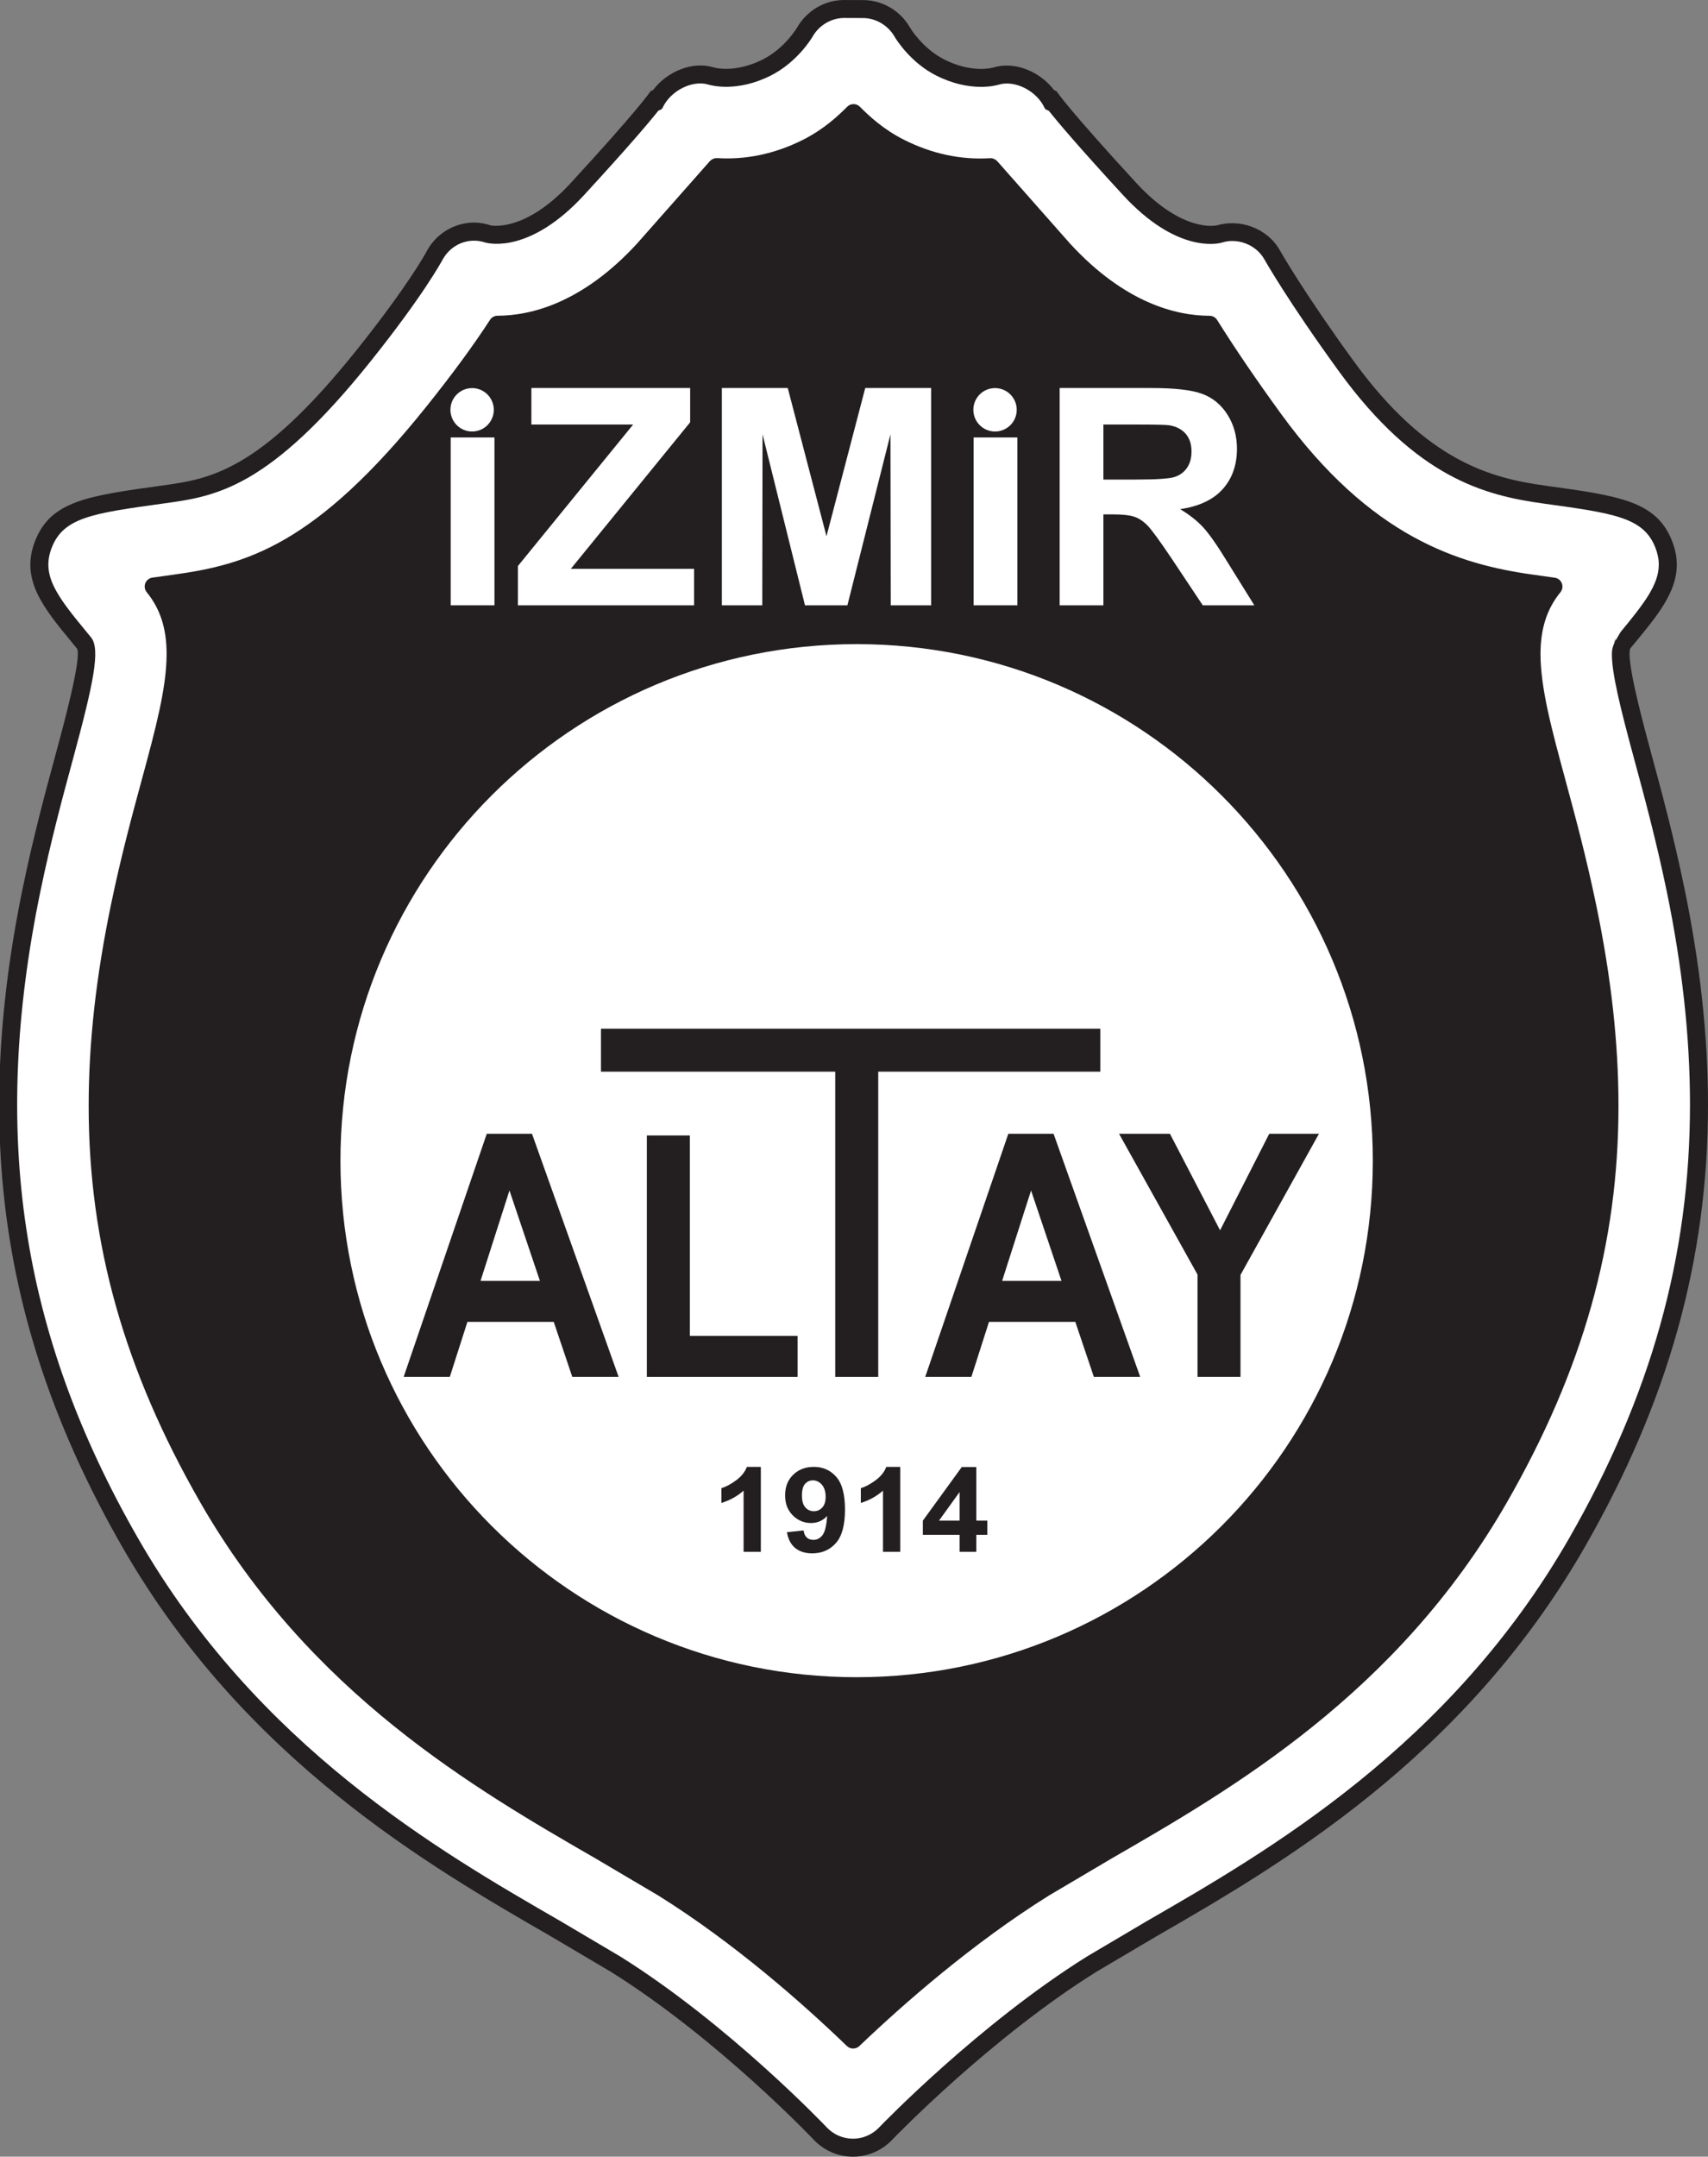 <?xml version="1.0" encoding="UTF-8"?>
<svg xmlns="http://www.w3.org/2000/svg" xmlns:xlink="http://www.w3.org/1999/xlink" width="439.5pt" height="554.57pt" viewBox="0 0 439.5 554.57" version="1.1">
<rect x="0" y="0" width="439.5" height="554.57" fill="#808080" stroke="none"/>
<g id="surface1">
<path style=" stroke:none;fill-rule:nonzero;fill:rgb(13.699%,12.199%,12.5%);fill-opacity:1;" d="M 217.195 13.863 C 217.195 13.863 212.363 22.75 202.41 27.723 C 189.469 34.191 179.309 30.496 179.309 30.496 C 179.309 30.496 178.383 33.266 157.133 56.367 C 138.109 77.051 122.02 71.148 122.02 71.148 C 122.02 71.148 117.332 80.242 102.613 98.637 C 74.895 133.289 59.148 136.441 43.48 138.602 C 16.684 142.297 17.609 142.297 30.543 158.008 C 39.281 168.609 27.746 190.941 19.453 231.004 C 8.371 284.594 11.141 334.492 43.48 390.852 C 78.504 451.887 134.953 476.789 164.523 495.266 C 194.094 513.746 219.484 540.715 219.484 540.715 C 219.484 540.715 245.184 513.766 274.754 495.285 C 304.324 476.805 360.773 451.906 395.801 390.871 C 428.141 334.512 430.91 284.609 419.82 231.02 C 411.531 190.961 400 168.625 408.734 158.023 C 421.672 142.316 422.594 142.316 395.801 138.621 C 380.129 136.461 359.254 131.438 337.078 100.949 C 323.223 81.895 317.258 71.168 317.258 71.168 C 317.258 71.168 301.172 77.066 282.145 56.383 C 260.895 33.281 259.969 30.512 259.969 30.512 C 259.969 30.512 249.809 34.207 236.871 27.742 C 226.918 22.766 222.086 13.883 222.086 13.883 L 217.195 13.863 "/>
<path style=" stroke:none;fill-rule:nonzero;fill:rgb(100%,100%,100%);fill-opacity:1;" d="M 207.105 8.242 C 207.07 8.301 203.645 14.195 197.246 17.391 C 189.254 21.387 183.242 19.625 182.992 19.551 C 177.445 17.855 170.754 21.559 168.355 26.84 L 169.289 24.785 C 169 25.23 165.961 29.715 148.633 48.547 C 135.621 62.691 125.977 60.273 125.57 60.164 C 120.203 58.359 114.418 60.801 111.781 65.809 C 111.738 65.891 107.148 74.48 93.594 91.426 C 67.871 123.578 54.668 125.398 41.902 127.16 C 23.227 129.738 14.699 130.914 11.164 139.98 C 7.805 148.598 13.121 155.051 20.5 163.984 L 21.629 165.348 C 23.77 167.945 19.57 183.43 16.504 194.738 C 13.996 203.98 10.875 215.48 8.148 228.66 C -4.871 291.605 2.934 343.395 33.461 396.602 C 64.508 450.711 111.711 477.926 142.945 495.93 L 158.402 505.062 C 186.293 522.496 210.84 548.375 211.082 548.637 C 213.254 550.941 216.281 552.25 219.449 552.262 C 222.617 552.273 225.652 550.977 227.84 548.688 C 228.09 548.43 252.949 522.531 280.879 505.082 L 296.328 495.953 C 327.566 477.949 374.766 450.73 405.816 396.617 C 436.348 343.414 444.156 291.617 431.133 228.68 C 428.406 215.504 425.281 204 422.773 194.758 C 419.707 183.453 415.508 167.969 417.648 165.367 C 417.648 165.367 418.777 164 418.777 164 C 426.148 155.066 431.473 148.613 428.117 139.996 C 424.578 130.93 416.051 129.754 397.379 127.18 C 382.891 125.18 365.809 120.816 346.418 94.156 C 333.254 76.047 327.406 65.648 327.348 65.543 C 324.637 60.691 318.551 58.555 313.285 60.324 L 313.711 60.184 C 313.301 60.293 303.656 62.707 290.645 48.566 C 273.32 29.73 270.277 25.25 269.988 24.801 L 270.926 26.855 C 268.523 21.578 261.836 17.875 256.289 19.566 C 256.035 19.645 250.031 21.402 242.035 17.41 C 235.633 14.211 232.211 8.316 232.172 8.258 C 230.125 4.676 226.254 2.348 222.125 2.332 L 217.234 2.312 C 213.078 2.297 209.172 4.633 207.105 8.242 M 207.574 38.055 C 212.719 35.48 216.535 32.207 219.629 29.082 C 222.73 32.215 226.547 35.492 231.707 38.074 C 240.863 42.648 249.012 43.344 254.887 42.98 C 258.379 47.262 264.004 53.719 273.645 64.203 C 288.324 80.16 302.242 83.484 311.242 83.516 C 314.516 88.75 319.727 96.727 327.738 107.738 C 351.355 140.211 374.598 147.355 394.219 150.062 C 396.043 150.312 397.91 150.574 399.734 150.836 C 395.688 155.82 394.094 161.551 394.094 168.188 C 394.094 177.258 397.012 188.012 400.484 200.805 C 403.031 210.215 405.922 220.875 408.508 233.363 C 412.25 251.426 414.152 268.277 414.152 284.398 C 414.152 319.836 404.949 351.719 385.781 385.125 C 357.828 433.832 315.617 458.168 284.789 475.941 L 268.633 485.492 C 248.039 498.359 229.715 514.734 219.531 524.453 C 209.422 514.711 191.23 498.336 170.648 485.473 L 154.48 475.922 C 123.656 458.148 81.445 433.809 53.5 385.105 C 34.328 351.699 25.125 319.816 25.125 284.379 C 25.125 268.262 27.031 251.402 30.77 233.344 C 33.352 220.852 36.242 210.191 38.797 200.785 C 42.266 187.992 45.18 177.242 45.18 168.164 C 45.18 161.527 43.594 155.801 39.539 150.816 C 41.363 150.555 43.23 150.297 45.055 150.047 C 64.258 147.395 82.52 142.242 111.633 105.852 C 119.719 95.746 124.863 88.383 128.035 83.496 C 137.031 83.469 150.953 80.148 165.633 64.184 C 175.277 53.699 180.902 47.246 184.395 42.961 C 190.27 43.328 198.414 42.633 207.574 38.055 "/>
<path style=" stroke:none;fill-rule:nonzero;fill:rgb(13.699%,12.199%,12.5%);fill-opacity:1;" d="M 205.102 7.094 C 205.109 7.086 205.109 7.078 205.117 7.07 C 204.984 7.289 201.836 12.516 196.215 15.324 C 189.078 18.891 183.879 17.402 183.66 17.34 C 178.199 15.672 171.738 18.312 168.039 23.152 C 167.816 23.316 167.504 23.289 167.344 23.535 C 167.234 23.703 164.453 27.938 146.934 46.984 C 134.953 60.008 126.262 57.957 126.176 57.934 C 119.902 55.82 112.934 58.656 109.734 64.73 C 109.555 65.066 104.961 73.516 91.789 89.98 C 66.645 121.414 53.906 123.172 41.59 124.871 C 22.578 127.496 13.039 128.809 9.016 139.141 C 5.152 149.035 11.148 156.281 18.723 165.453 L 19.848 166.82 C 20.969 169.441 16.449 186.117 14.273 194.133 C 11.758 203.398 8.625 214.934 5.883 228.191 C -7.258 291.727 0.633 344.027 31.457 397.754 C 62.82 452.406 110.344 479.801 141.793 497.934 L 157.223 507.051 C 184.688 524.215 209.152 549.957 209.395 550.215 C 211.996 552.973 215.656 554.562 219.445 554.57 C 223.223 554.586 226.895 553.023 229.512 550.285 C 230.539 549.215 254.918 524.023 282.098 507.039 L 297.504 497.941 C 328.93 479.824 376.457 452.43 407.816 397.77 C 429.148 360.594 439.5 324.109 439.5 284.117 C 439.5 266.301 437.449 247.789 433.391 228.211 C 430.652 214.961 427.523 203.422 425.004 194.152 C 423.082 187.066 419.32 173.199 419.32 168.18 C 419.32 167.527 419.383 167.023 419.523 166.707 C 419.547 166.699 420.559 165.473 420.559 165.473 C 426.508 158.266 431.469 152.25 431.469 145.219 C 431.469 143.289 431.098 141.285 430.27 139.156 C 426.238 128.828 416.703 127.512 397.703 124.891 C 383.676 122.957 367.141 118.723 348.285 92.797 C 335.43 75.109 329.602 64.84 329.359 64.41 C 326.16 58.688 318.934 55.984 312.551 58.133 C 312.602 58.117 313.055 57.965 313.109 57.949 C 313.023 57.973 304.324 60.027 292.344 47 C 274.828 27.957 272.043 23.723 271.934 23.551 C 271.777 23.309 271.461 23.336 271.238 23.172 C 267.539 18.328 261.074 15.691 255.609 17.359 C 255.398 17.422 250.207 18.91 243.07 15.344 C 237.441 12.535 234.293 7.309 234.164 7.09 C 231.688 2.758 227.074 0.039 222.133 0.02 L 217.242 0.004 C 212.266 -0.016 207.617 2.699 205.102 7.094 M 198.281 19.457 C 204.984 16.105 208.691 10.102 209.086 9.43 C 209.094 9.418 209.105 9.398 209.109 9.391 C 210.773 6.48 213.961 4.609 217.227 4.621 L 222.117 4.641 C 225.359 4.652 228.52 6.523 230.172 9.406 C 230.59 10.121 234.293 16.125 241.004 19.477 C 249.652 23.797 256.238 21.996 256.961 21.777 C 261.152 20.496 266.805 23.375 268.82 27.812 C 269.016 28.242 269.512 28.27 269.891 28.5 C 272.25 31.469 277.438 37.621 288.945 50.129 C 302.668 65.043 313.164 62.723 314.312 62.41 C 318.332 61.062 323.188 62.855 325.332 66.672 C 325.586 67.121 331.539 77.613 344.551 95.512 C 364.477 122.906 382.102 127.402 397.062 129.469 C 415.352 131.992 422.922 133.035 425.965 140.836 C 426.555 142.348 426.836 143.777 426.836 145.184 C 426.836 150.312 423.102 155.137 416.996 162.531 C 416.996 162.531 416.086 164.094 415.613 164.898 C 415.176 165.777 414.766 166.672 414.766 168.246 C 414.766 173.082 416.789 181.508 420.547 195.363 C 423.047 204.574 426.152 216.031 428.871 229.145 C 432.844 248.371 434.867 266.551 434.867 284.035 C 434.867 323.258 424.719 359.031 403.812 395.469 C 373.07 449.051 326.191 476.07 295.176 493.949 L 279.703 503.09 C 251.992 520.406 227.227 545.992 226.188 547.074 C 224.426 548.918 221.98 549.957 219.461 549.949 C 216.934 549.941 214.492 548.883 212.758 547.055 C 212.535 546.805 187.598 520.586 159.625 503.105 L 144.121 493.941 C 113.082 476.047 66.207 449.027 35.461 395.449 C 5.238 342.777 -2.492 291.477 10.41 229.129 C 13.125 216.008 16.234 204.547 18.734 195.344 C 24.074 175.637 25.91 166.91 23.41 163.879 L 22.289 162.512 C 14.5 153.098 10.57 147.855 13.32 140.816 C 16.359 133.016 23.926 131.973 42.211 129.449 C 55.43 127.625 69.102 125.738 95.398 92.867 C 108.832 76.078 113.613 67.273 113.812 66.906 C 115.961 62.832 120.59 60.926 124.84 62.355 C 126.113 62.707 136.605 65.039 150.336 50.109 C 161.84 37.602 167.031 31.453 169.387 28.484 C 169.766 28.25 170.262 28.227 170.457 27.797 C 172.473 23.355 178.129 20.48 182.312 21.758 C 183.039 21.98 189.633 23.781 198.281 19.457 M 415.34 165.367 C 415.34 165.367 415.453 165.176 415.613 164.898 C 415.746 164.637 415.695 164.105 415.867 163.898 C 415.785 163.996 415.402 165.262 415.34 165.367 "/>
<path style=" stroke:none;fill-rule:nonzero;fill:rgb(13.699%,12.199%,12.5%);fill-opacity:1;" d="M 219.629 26.77 C 219.012 26.77 218.422 27.016 217.988 27.457 C 215.629 29.84 211.871 33.32 206.543 35.988 C 199.414 39.551 192.008 41.121 184.539 40.656 C 183.824 40.609 183.078 40.969 182.602 41.504 L 163.934 62.621 C 149.863 77.918 136.641 81.16 128.023 81.188 C 127.25 81.188 126.52 81.586 126.094 82.238 C 121.895 88.711 116.422 96.172 109.828 104.406 C 81.25 140.133 63.445 145.176 44.738 147.758 L 39.215 148.531 C 38.391 148.648 37.695 149.199 37.391 149.977 C 37.086 150.746 37.223 151.629 37.75 152.273 C 41.246 156.578 42.871 161.629 42.871 168.164 C 42.871 176.93 39.953 187.695 36.574 200.164 C 34.008 209.598 31.113 220.273 28.504 232.879 C 24.68 251.375 22.816 268.219 22.816 284.379 C 22.816 319.785 31.93 352.156 51.496 386.258 C 79.75 435.5 122.277 460.02 153.328 477.926 L 169.473 487.461 C 189.07 499.707 206.645 515.246 217.93 526.117 C 218.816 526.977 220.23 526.98 221.125 526.121 C 232.512 515.258 250.211 499.727 269.855 487.449 L 285.965 477.93 C 316.992 460.039 359.52 435.523 387.785 386.273 C 407.348 352.176 416.465 319.801 416.465 284.398 C 416.465 268.238 414.602 251.395 410.77 232.895 C 408.18 220.383 405.293 209.719 402.742 200.309 C 399.324 187.703 396.402 176.941 396.402 168.188 C 396.402 161.648 398.031 156.598 401.523 152.293 C 402.055 151.645 402.191 150.766 401.887 149.992 C 401.586 149.219 400.887 148.664 400.062 148.551 L 394.535 147.773 C 375.395 145.133 352.715 138.152 329.609 106.383 C 323.293 97.699 317.77 89.594 313.199 82.289 C 312.777 81.617 312.039 81.207 311.25 81.203 C 302.633 81.176 289.414 77.934 275.344 62.641 L 256.676 41.52 C 256.203 40.984 255.453 40.629 254.742 40.676 C 247.27 41.141 239.867 39.566 232.742 36.008 C 227.402 33.344 223.641 29.852 221.273 27.457 C 220.84 27.016 220.25 26.77 219.629 26.77 M 208.609 40.121 C 213.59 37.629 217.035 34.66 219.629 32.184 C 222.234 34.672 225.691 37.648 230.676 40.141 C 238.172 43.887 245.969 45.613 253.875 45.32 C 255.305 46.941 271.945 65.766 271.945 65.766 C 286.504 81.59 300.418 85.434 309.949 85.758 C 314.457 92.898 319.773 100.715 325.871 109.098 C 349.996 142.27 373.801 149.578 393.902 152.352 C 393.902 152.352 394.977 152.5 396.148 152.664 C 393.465 157.117 391.785 162.094 391.785 168.188 C 391.785 177.559 394.773 188.594 398.242 201.371 C 400.816 210.863 403.688 221.457 406.25 233.832 C 410.012 252.02 411.844 268.559 411.844 284.398 C 411.844 318.965 402.926 350.605 383.781 383.973 C 356.133 432.145 314.23 456.301 283.633 473.938 L 267.453 483.5 C 248.254 495.504 231.105 510.383 219.535 521.305 C 208.066 510.371 191.035 495.488 171.871 483.516 L 155.652 473.934 C 125.039 456.277 83.141 432.121 55.504 383.953 C 36.355 350.586 27.438 318.945 27.438 284.379 C 27.438 268.539 29.262 252 33.031 233.812 C 35.605 221.344 38.484 210.746 41.023 201.391 C 44.496 188.59 47.492 177.547 47.492 168.164 C 47.492 162.078 45.812 157.098 43.133 152.648 C 44.215 152.496 45.371 152.332 45.371 152.332 C 65.074 149.617 83.793 144.352 113.438 107.297 C 119.812 99.332 125.082 92.125 129.285 85.742 C 138.816 85.426 152.758 81.602 167.336 65.746 C 167.336 65.746 183.973 46.926 185.406 45.305 C 193.309 45.598 201.109 43.867 208.609 40.121 "/>
<path style=" stroke:none;fill-rule:nonzero;fill:rgb(100%,100%,100%);fill-opacity:1;" d="M 353.25 298.453 C 353.25 371.809 293.781 431.277 220.426 431.277 C 147.07 431.277 87.602 371.809 87.602 298.453 C 87.602 225.098 147.07 165.629 220.426 165.629 C 293.781 165.629 353.25 225.098 353.25 298.453 "/>
<path style=" stroke:none;fill-rule:nonzero;fill:rgb(13.699%,12.199%,12.5%);fill-opacity:1;" d="M 159.184 354.055 L 147.262 354.055 L 142.488 339.906 L 120.273 339.906 L 115.742 354.055 L 103.867 354.055 L 125.254 291.539 L 136.891 291.539 L 159.184 354.055 M 138.934 329.367 L 131.094 306.121 L 123.648 329.367 L 138.934 329.367 "/>
<path style=" stroke:none;fill-rule:nonzero;fill:rgb(13.699%,12.199%,12.5%);fill-opacity:1;" d="M 166.445 354.055 L 166.445 291.973 L 177.512 291.973 L 177.512 343.516 L 205.242 343.516 L 205.242 354.055 L 166.445 354.055 "/>
<path style=" stroke:none;fill-rule:nonzero;fill:rgb(13.699%,12.199%,12.5%);fill-opacity:1;" d="M 214.922 275.566 L 154.641 275.566 L 154.641 264.523 L 283.133 264.523 L 283.133 275.566 L 225.984 275.566 L 225.984 354.055 L 214.922 354.055 L 214.922 275.566 "/>
<path style=" stroke:none;fill-rule:nonzero;fill:rgb(13.699%,12.199%,12.5%);fill-opacity:1;" d="M 293.398 354.055 L 281.473 354.055 L 276.699 339.906 L 254.484 339.906 L 249.953 354.055 L 238.078 354.055 L 259.461 291.539 L 271.102 291.539 L 293.398 354.055 M 273.145 329.367 L 265.309 306.121 L 257.863 329.367 L 273.145 329.367 "/>
<path style=" stroke:none;fill-rule:nonzero;fill:rgb(13.699%,12.199%,12.5%);fill-opacity:1;" d="M 308.141 354.055 L 308.141 327.742 L 287.953 291.539 L 301.047 291.539 L 313.949 316.363 L 326.598 291.539 L 339.391 291.539 L 319.203 327.832 L 319.203 354.055 L 308.141 354.055 "/>
<path style=" stroke:none;fill-rule:nonzero;fill:rgb(13.699%,12.199%,12.5%);fill-opacity:1;" d="M 195.777 399.027 L 191.34 399.027 L 191.34 383.301 C 189.727 384.73 187.824 385.781 185.633 386.469 L 185.633 382.676 C 186.789 382.32 188.043 381.648 189.398 380.66 C 190.754 379.668 191.68 378.512 192.188 377.191 L 195.777 377.191 L 195.777 399.027 "/>
<path style=" stroke:none;fill-rule:nonzero;fill:rgb(13.699%,12.199%,12.5%);fill-opacity:1;" d="M 202.492 393.988 L 206.785 393.539 C 206.891 394.363 207.156 394.973 207.594 395.363 C 208.031 395.762 208.609 395.961 209.324 395.961 C 210.227 395.961 210.996 395.562 211.633 394.762 C 212.262 393.961 212.668 392.309 212.844 389.805 C 211.734 391.023 210.352 391.629 208.68 391.629 C 206.871 391.629 205.305 390.969 203.992 389.656 C 202.676 388.34 202.02 386.633 202.02 384.523 C 202.02 382.324 202.715 380.551 204.105 379.211 C 205.496 377.863 207.27 377.191 209.422 377.191 C 211.758 377.191 213.68 378.047 215.184 379.754 C 216.68 381.461 217.434 384.266 217.434 388.176 C 217.434 392.152 216.652 395.023 215.094 396.781 C 213.531 398.547 211.496 399.426 208.996 399.426 C 207.191 399.426 205.734 398.969 204.625 398.062 C 203.516 397.152 202.801 395.793 202.492 393.988 M 212.453 384.879 C 212.453 383.539 212.121 382.504 211.469 381.762 C 210.816 381.027 210.055 380.656 209.195 380.656 C 208.379 380.656 207.703 380.961 207.16 381.562 C 206.617 382.168 206.352 383.16 206.352 384.535 C 206.352 385.934 206.645 386.965 207.23 387.613 C 207.82 388.273 208.551 388.598 209.434 388.598 C 210.281 388.598 210.996 388.281 211.578 387.652 C 212.16 387.023 212.453 386.098 212.453 384.879 "/>
<path style=" stroke:none;fill-rule:nonzero;fill:rgb(13.699%,12.199%,12.5%);fill-opacity:1;" d="M 231.648 399.027 L 227.211 399.027 L 227.211 383.301 C 225.598 384.73 223.695 385.781 221.508 386.469 L 221.508 382.676 C 222.664 382.32 223.918 381.648 225.273 380.66 C 226.629 379.668 227.559 378.512 228.059 377.191 L 231.648 377.191 L 231.648 399.027 "/>
<path style=" stroke:none;fill-rule:nonzero;fill:rgb(13.699%,12.199%,12.5%);fill-opacity:1;" d="M 246.918 399.027 L 246.918 394.66 L 237.461 394.66 L 237.461 391.027 L 247.484 377.227 L 251.215 377.227 L 251.215 391.016 L 254.062 391.016 L 254.062 394.66 L 251.215 394.66 L 251.215 399.027 L 246.918 399.027 M 246.918 391.016 L 246.918 383.66 L 241.621 391.016 L 246.918 391.016 "/>
<path style=" stroke:none;fill-rule:nonzero;fill:rgb(100%,100%,100%);fill-opacity:1;" d="M 133.266 155.652 L 133.266 145.547 L 162.918 109.164 L 136.734 109.164 L 136.734 99.777 L 177.59 99.777 L 177.59 108.586 L 146.883 146.27 L 178.602 146.27 L 178.602 155.652 L 133.266 155.652 "/>
<path style=" stroke:none;fill-rule:nonzero;fill:rgb(100%,100%,100%);fill-opacity:1;" d="M 185.746 155.652 L 185.746 99.777 L 202.703 99.777 L 212.672 137.891 L 222.641 99.777 L 239.602 99.777 L 239.602 155.652 L 229.203 155.652 L 229.133 111.672 L 218.051 155.652 L 207.137 155.652 L 196.215 111.672 L 196.145 155.652 L 185.746 155.652 "/>
<path style=" stroke:none;fill-rule:nonzero;fill:rgb(100%,100%,100%);fill-opacity:1;" d="M 272.664 155.652 L 272.664 99.777 L 296.371 99.777 C 302.328 99.777 306.66 100.281 309.363 101.281 C 312.066 102.285 314.227 104.066 315.852 106.625 C 317.477 109.188 318.289 112.113 318.289 115.406 C 318.289 119.594 317.066 123.047 314.625 125.773 C 312.18 128.496 308.531 130.215 303.664 130.926 C 306.07 132.352 308.059 133.922 309.625 135.625 C 311.191 137.332 313.309 140.363 315.965 144.723 L 322.766 155.652 L 309.496 155.652 L 301.34 143.41 C 298.422 139.078 296.43 136.344 295.355 135.215 C 294.281 134.086 293.141 133.312 291.938 132.895 C 290.738 132.473 288.836 132.266 286.227 132.266 L 283.926 132.266 L 283.926 155.652 L 272.664 155.652 M 283.926 123.312 L 292.227 123.312 C 297.609 123.312 300.973 123.086 302.312 122.629 C 303.652 122.176 304.699 121.387 305.457 120.27 C 306.215 119.156 306.594 117.762 306.594 116.086 C 306.594 114.211 306.094 112.695 305.098 111.539 C 304.098 110.391 302.691 109.66 300.871 109.352 C 299.961 109.227 297.23 109.164 292.684 109.164 L 283.926 109.164 L 283.926 123.312 "/>
<path style=" stroke:none;fill-rule:nonzero;fill:rgb(100%,100%,100%);fill-opacity:1;" d="M 250.531 155.652 L 250.531 112.484 L 261.793 112.484 L 261.793 155.652 L 250.531 155.652 "/>
<path style=" stroke:none;fill-rule:nonzero;fill:rgb(100%,100%,100%);fill-opacity:1;" d="M 261.621 105.375 C 261.621 108.461 259.121 110.957 256.035 110.957 C 252.961 110.957 250.461 108.461 250.461 105.375 C 250.461 102.293 252.961 99.793 256.035 99.793 C 259.121 99.793 261.621 102.293 261.621 105.375 "/>
<path style=" stroke:none;fill-rule:nonzero;fill:rgb(100%,100%,100%);fill-opacity:1;" d="M 115.973 155.652 L 115.973 112.484 L 127.234 112.484 L 127.234 155.652 L 115.973 155.652 "/>
<path style=" stroke:none;fill-rule:nonzero;fill:rgb(100%,100%,100%);fill-opacity:1;" d="M 127.062 105.375 C 127.062 108.461 124.562 110.957 121.477 110.957 C 118.402 110.957 115.902 108.461 115.902 105.375 C 115.902 102.293 118.402 99.793 121.477 99.793 C 124.562 99.793 127.062 102.293 127.062 105.375 "/>
</g>
</svg>
